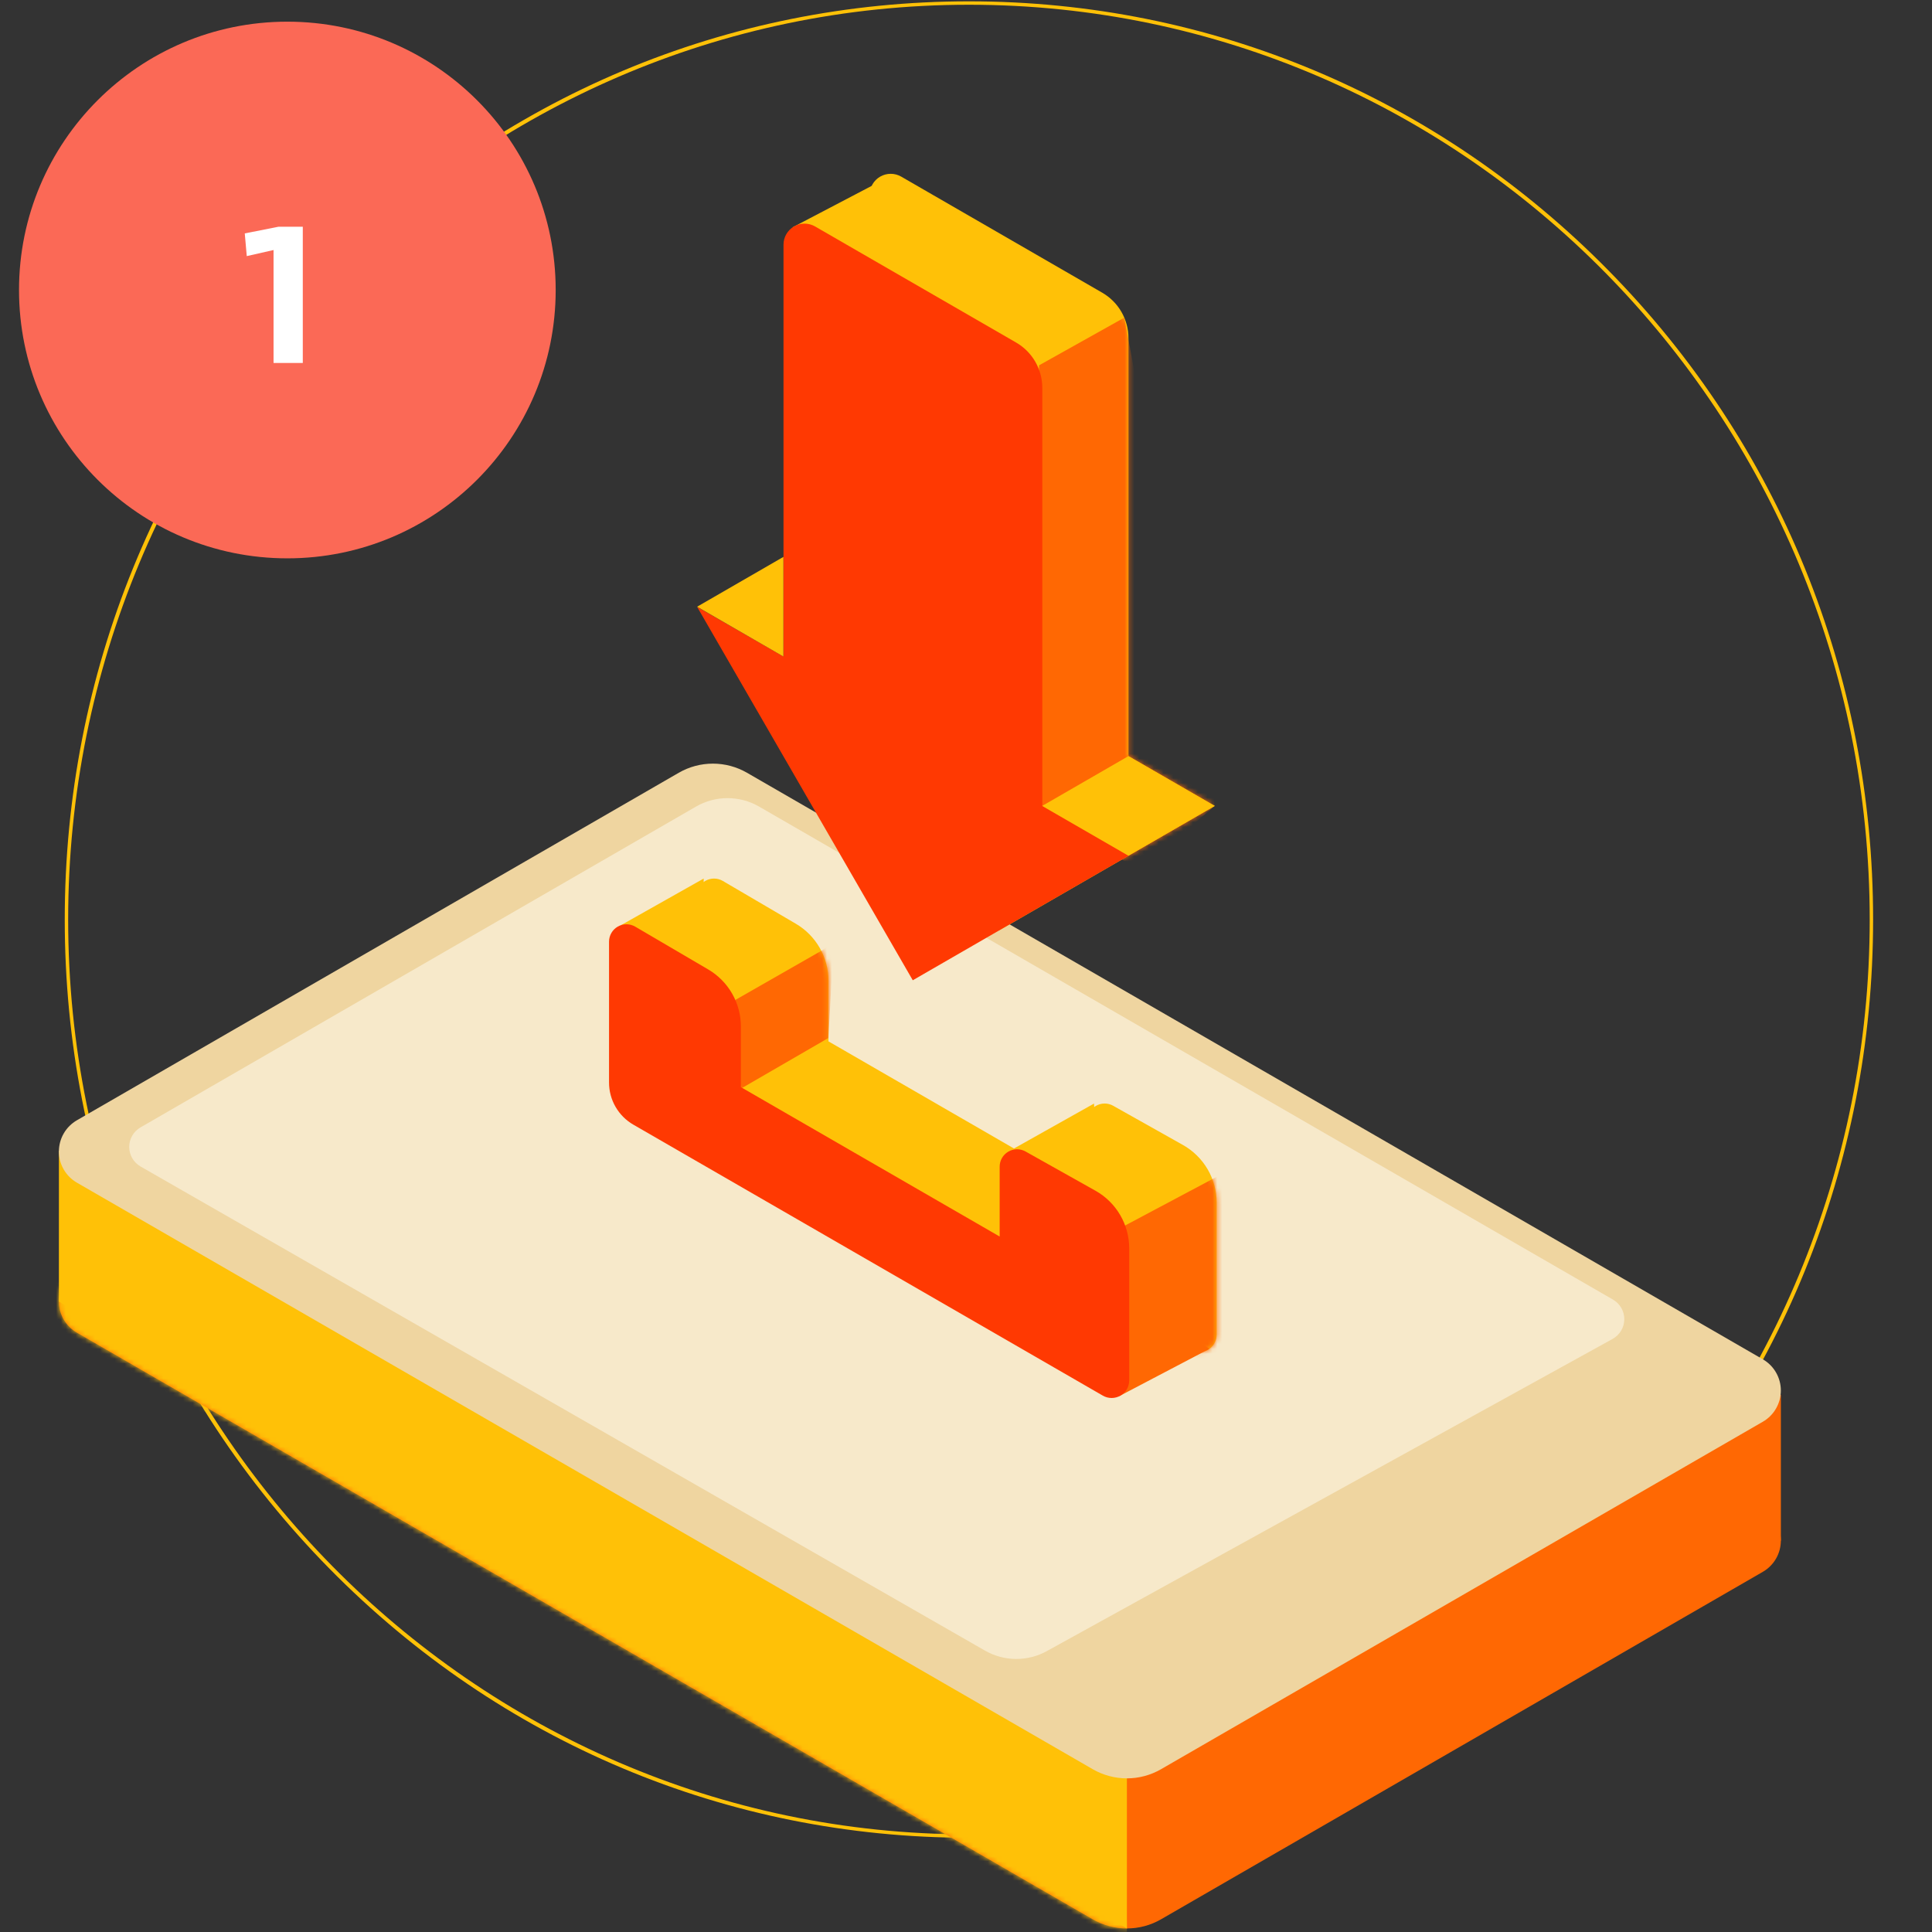 <svg width="396" height="396" viewBox="0 0 396 396" fill="none" xmlns="http://www.w3.org/2000/svg">
<rect x="0" y="0" width="396" height="396" fill="#333333" stroke="none"/>
<path d="M198.605 376.682C149.098 376.682 102.561 357.102 67.557 321.554C32.553 286.007 13.273 238.745 13.273 188.478C13.273 138.21 32.553 90.92 67.557 55.401C102.561 19.881 149.098 0.273 198.605 0.273C248.112 0.273 294.649 19.853 329.652 55.401C364.656 90.948 383.929 138.21 383.929 188.478C383.929 238.745 364.656 286.007 329.652 321.554C294.649 357.102 248.112 376.682 198.605 376.682ZM198.605 0.971C96.801 0.971 13.971 85.084 13.971 188.478C13.971 291.871 96.801 375.984 198.605 375.984C300.408 375.984 383.232 291.871 383.232 188.478C383.232 85.084 300.408 0.971 198.605 0.971Z" fill="#FFC107"/>
<path d="M361.329 309.379L153.12 189.16C150.992 187.931 148.577 187.283 146.119 187.283C143.661 187.283 141.247 187.931 139.119 189.16L15.769 260.36C14.645 261.008 13.712 261.94 13.063 263.063C12.414 264.186 12.072 265.46 12.072 266.757C12.072 268.055 12.414 269.329 13.063 270.452C13.712 271.575 14.645 272.507 15.769 273.155L223.978 393.395C226.106 394.624 228.521 395.272 230.979 395.272C233.437 395.272 235.851 394.624 237.98 393.395L361.329 322.174C362.451 321.525 363.383 320.592 364.03 319.469C364.678 318.346 365.019 317.073 365.019 315.777C365.019 314.48 364.678 313.207 364.03 312.084C363.383 310.961 362.451 310.028 361.329 309.379Z" fill="#FF6803"/>
<path d="M365.025 285.873V315.773L230.979 395.27V365.364L365.025 285.873Z" fill="#FF6803"/>
<path d="M12.079 235.802L12.072 266.775L230.978 395.271L230.364 356.85L12.079 235.802Z" fill="#FFC107"/>
<mask id="mask0_475_9920" style="mask-type:luminance" maskUnits="userSpaceOnUse" x="12" y="187" width="354" height="209">
<path d="M361.329 309.381L153.12 189.162C150.992 187.933 148.577 187.285 146.119 187.285C143.661 187.285 141.247 187.933 139.119 189.162L15.769 260.362C14.645 261.01 13.712 261.942 13.063 263.065C12.414 264.188 12.072 265.462 12.072 266.759C12.072 268.056 12.414 269.331 13.063 270.454C13.712 271.577 14.645 272.509 15.769 273.157L223.978 393.397C226.106 394.626 228.521 395.274 230.979 395.274C233.437 395.274 235.851 394.626 237.98 393.397L361.329 322.176C362.451 321.527 363.383 320.594 364.03 319.471C364.678 318.348 365.019 317.075 365.019 315.779C365.019 314.482 364.678 313.209 364.03 312.086C363.383 310.963 362.451 310.03 361.329 309.381Z" fill="white"/>
</mask>
<g mask="url(#mask0_475_9920)">
<path d="M230.979 345.319V400.16L8.727 272.223V233.077L230.979 345.319Z" fill="#FFC107"/>
</g>
<path d="M361.329 278.615L153.12 158.396C150.992 157.167 148.577 156.52 146.119 156.52C143.661 156.52 141.247 157.167 139.119 158.396L15.769 229.617C14.645 230.265 13.712 231.197 13.063 232.32C12.414 233.443 12.072 234.718 12.072 236.015C12.072 237.312 12.414 238.586 13.063 239.709C13.712 240.832 14.645 241.765 15.769 242.412L223.978 362.631C226.106 363.861 228.521 364.508 230.979 364.508C233.437 364.508 235.851 363.861 237.98 362.631L361.329 291.41C362.451 290.761 363.383 289.828 364.03 288.706C364.678 287.583 365.019 286.309 365.019 285.013C365.019 283.717 364.678 282.443 364.03 281.32C363.383 280.197 362.451 279.264 361.329 278.615Z" fill="#EFD5A0"/>
<path d="M330.613 266.378L155.595 165.328C153.628 164.191 151.396 163.592 149.124 163.592C146.852 163.592 144.62 164.191 142.653 165.328L28.808 231.075C28.102 231.48 27.516 232.064 27.109 232.768C26.701 233.472 26.486 234.271 26.486 235.084C26.486 235.898 26.701 236.697 27.109 237.401C27.516 238.105 28.102 238.689 28.808 239.094L201.881 338.317C203.808 339.425 205.989 340.017 208.212 340.035C210.436 340.053 212.626 339.498 214.571 338.422L330.53 274.439C331.249 274.044 331.851 273.465 332.273 272.761C332.695 272.057 332.922 271.254 332.93 270.433C332.939 269.612 332.729 268.804 332.321 268.092C331.914 267.379 331.325 266.788 330.613 266.378Z" fill="#F7E9CA"/>
<path d="M178.256 124.391V39.936C178.256 39.18 178.454 38.437 178.832 37.782C179.209 37.127 179.752 36.583 180.406 36.205C181.061 35.826 181.803 35.626 182.559 35.625C183.315 35.624 184.058 35.822 184.713 36.198L225.929 59.997C227.562 60.941 228.918 62.298 229.86 63.932C230.803 65.566 231.299 67.419 231.298 69.305V154.981L248.982 165.189L204.774 190.717L160.594 114.141L178.256 124.391Z" fill="#FFC107"/>
<path d="M180.718 37.026L162.449 46.593L212.974 75.858L230.448 66.082L180.718 37.026Z" fill="#FFC107"/>
<mask id="mask1_475_9920" style="mask-type:luminance" maskUnits="userSpaceOnUse" x="160" y="35" width="89" height="156">
<path d="M178.256 124.39V39.935C178.256 39.179 178.454 38.436 178.832 37.781C179.209 37.127 179.752 36.582 180.406 36.204C181.061 35.825 181.803 35.625 182.559 35.624C183.315 35.623 184.058 35.821 184.713 36.197L225.929 59.996C227.562 60.94 228.918 62.297 229.86 63.931C230.803 65.565 231.299 67.418 231.298 69.304V154.98L248.982 165.188L204.774 190.716L160.594 114.14L178.256 124.39Z" fill="white"/>
</mask>
<g mask="url(#mask1_475_9920)">
<path d="M248.982 165.188L233.837 178.192L212.158 166.966L212.974 74.882L230.448 65.106L246.165 148.899L248.982 165.188Z" fill="#FF6803"/>
</g>
<path d="M160.595 134.564V50.144C160.595 49.387 160.794 48.645 161.173 47.99C161.551 47.335 162.095 46.791 162.75 46.413C163.405 46.035 164.148 45.836 164.904 45.836C165.661 45.836 166.404 46.035 167.059 46.413L208.268 70.205C209.901 71.147 211.257 72.503 212.199 74.136C213.142 75.769 213.638 77.621 213.637 79.506V165.189L231.32 175.397L187.091 200.925L142.891 124.391L160.595 134.564Z" fill="#FF3902"/>
<path d="M142.891 124.356L160.574 114.147V134.564L142.891 124.356Z" fill="#FFC107"/>
<path d="M231.3 154.979L213.617 165.188L231.3 175.396L248.983 165.188L231.3 154.979Z" fill="#FFC107"/>
<path d="M147.743 221.139L243.968 276.684C244.517 277 245.14 277.165 245.773 277.164C246.406 277.163 247.028 276.996 247.576 276.679C248.124 276.361 248.579 275.906 248.896 275.357C249.212 274.809 249.379 274.187 249.379 273.553V246.506C249.378 244.1 248.737 241.738 247.523 239.661C246.309 237.585 244.565 235.868 242.469 234.687L228.168 226.647C227.625 226.341 227.012 226.183 226.389 226.188C225.766 226.193 225.155 226.361 224.618 226.676C224.08 226.99 223.634 227.44 223.325 227.981C223.016 228.522 222.853 229.134 222.854 229.757V244.079L169.812 213.447V201.029C169.814 198.662 169.195 196.337 168.018 194.284C166.841 192.231 165.147 190.523 163.104 189.328L148.154 180.564C147.612 180.247 146.996 180.079 146.368 180.077C145.74 180.075 145.123 180.238 144.578 180.551C144.033 180.864 143.581 181.314 143.266 181.858C142.951 182.401 142.785 183.018 142.785 183.646V212.506C142.783 214.253 143.24 215.97 144.11 217.485C144.98 219 146.233 220.26 147.743 221.139Z" fill="#FFC107"/>
<path d="M144.231 180.076L127.266 189.643L144.231 208.212V180.076Z" fill="#FFC107"/>
<path d="M224.243 226.193L206.357 236.234C206.357 236.234 226.146 258.952 225.881 257.362C225.616 255.772 224.243 226.193 224.243 226.193Z" fill="#FFC107"/>
<path d="M229.417 286.16L247.86 276.482L227.004 261.106L229.417 286.16Z" fill="#FF6803"/>
<mask id="mask2_475_9920" style="mask-type:luminance" maskUnits="userSpaceOnUse" x="142" y="180" width="108" height="98">
<path d="M147.745 221.138L243.97 276.683C244.519 276.999 245.142 277.164 245.775 277.163C246.408 277.162 247.03 276.995 247.578 276.678C248.126 276.36 248.581 275.905 248.898 275.356C249.214 274.808 249.381 274.186 249.381 273.552V246.505C249.38 244.099 248.739 241.737 247.525 239.66C246.311 237.584 244.567 235.867 242.471 234.686L228.17 226.646C227.627 226.34 227.014 226.182 226.391 226.187C225.768 226.192 225.157 226.36 224.62 226.675C224.082 226.989 223.636 227.439 223.327 227.98C223.017 228.521 222.855 229.133 222.856 229.756V244.078L169.814 213.447V201.028C169.816 198.662 169.197 196.336 168.02 194.283C166.843 192.23 165.149 190.522 163.106 189.327L148.156 180.563C147.614 180.246 146.998 180.078 146.37 180.076C145.742 180.074 145.124 180.237 144.58 180.55C144.035 180.863 143.583 181.313 143.268 181.857C142.953 182.4 142.787 183.017 142.787 183.645V212.505C142.785 214.252 143.242 215.969 144.112 217.484C144.982 218.999 146.235 220.259 147.745 221.138Z" fill="white"/>
</mask>
<g mask="url(#mask2_475_9920)">
<path d="M168.587 194.746L150.716 204.961L149.586 224.457L169.793 212.757L170.888 192.975L168.587 194.746Z" fill="#FF6803"/>
<path d="M249.361 241.22L228.338 252.397L229.579 277.911L251.592 284.082L253.531 247.955L249.361 241.22Z" fill="#FF6803"/>
</g>
<path d="M129.811 230.517L226.036 286.055C226.584 286.374 227.207 286.543 227.842 286.544C228.476 286.546 229.1 286.379 229.65 286.062C230.199 285.746 230.656 285.289 230.972 284.739C231.289 284.19 231.455 283.566 231.454 282.931V255.884C231.455 253.478 230.815 251.115 229.601 249.038C228.386 246.961 226.641 245.244 224.544 244.065L210.215 236.025C209.672 235.719 209.06 235.561 208.437 235.566C207.815 235.571 207.205 235.738 206.667 236.052C206.13 236.366 205.684 236.815 205.374 237.355C205.064 237.894 204.901 238.506 204.901 239.128V253.45L151.859 222.826V210.4C151.858 208.034 151.239 205.709 150.062 203.657C148.886 201.604 147.192 199.895 145.151 198.7L130.201 189.935C129.659 189.618 129.043 189.45 128.415 189.448C127.787 189.446 127.169 189.61 126.625 189.922C126.08 190.235 125.628 190.685 125.313 191.229C124.998 191.772 124.832 192.389 124.832 193.017V221.877C124.831 223.627 125.291 225.347 126.165 226.863C127.039 228.38 128.296 229.64 129.811 230.517Z" fill="#FF3902"/>
<path d="M58.898 114.442C89.274 114.442 113.898 89.818 113.898 59.442C113.898 29.067 89.274 4.442 58.898 4.442C28.523 4.442 3.898 29.067 3.898 59.442C3.898 89.818 28.523 114.442 58.898 114.442Z" fill="#FB6956"/>
<path d="M50.17 47.841L50.579 52.494L56.069 51.248V74.394H62.064V46.478H57.061L50.17 47.841Z" fill="white"/>
</svg>
